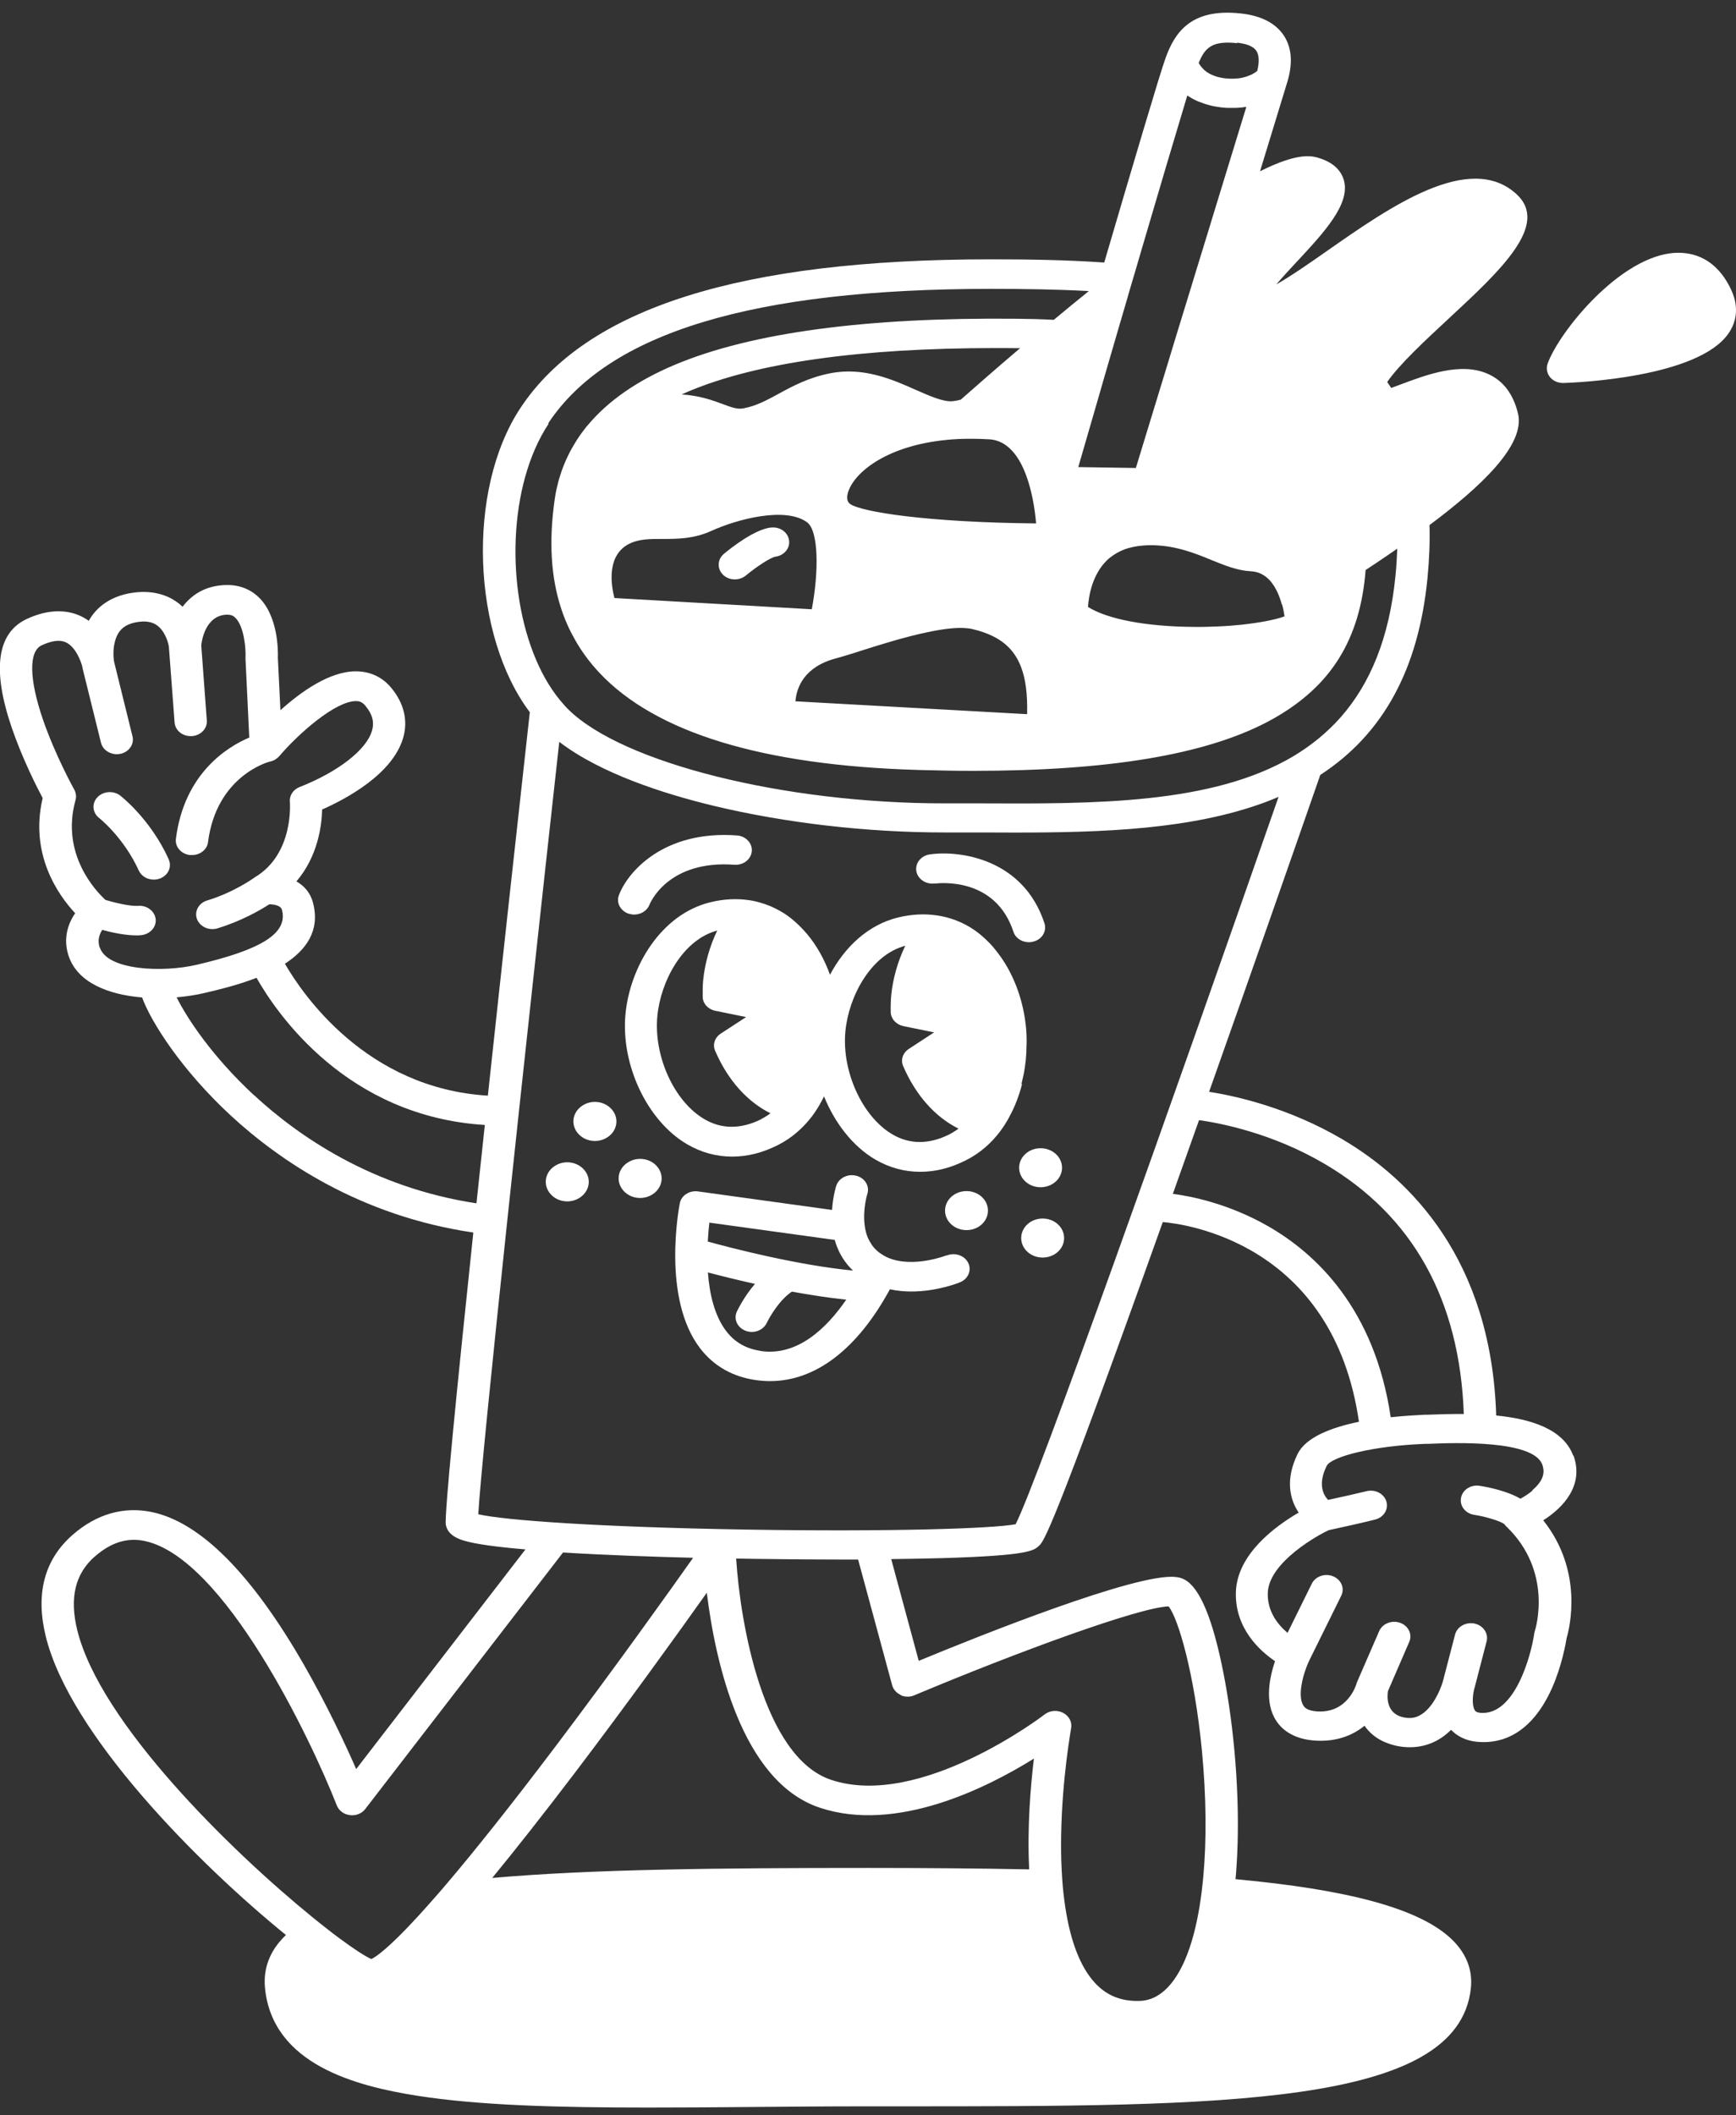 <svg width="110" height="134" viewBox="0 0 110 134" fill="none" xmlns="http://www.w3.org/2000/svg">
<rect x="0" y="0" width="110" height="134" fill="#333333" stroke="none"/>
<g clip-path="url(#clip0_8067_11186)">
<path d="M48.843 33.415C47.767 33.555 46.3 34.728 45.87 35.084C45.455 35.433 45.424 36.019 45.808 36.403C46.008 36.606 46.285 36.703 46.561 36.703C46.807 36.703 47.061 36.62 47.26 36.459C47.944 35.887 48.835 35.314 49.127 35.265C49.688 35.195 50.08 34.721 49.995 34.211C49.918 33.701 49.396 33.345 48.835 33.422L48.843 33.415Z" fill="white"/>
<path d="M109.693 18.355C108.748 16.344 107.273 15.974 106.197 16.016C102.702 16.156 98.784 21.022 98.062 23.04C97.962 23.326 98.016 23.647 98.216 23.892C98.408 24.129 98.715 24.262 99.038 24.262C99.053 24.262 99.061 24.262 99.076 24.262C99.937 24.234 107.573 23.913 109.516 21.134C109.923 20.555 110.277 19.605 109.693 18.355Z" fill="white"/>
<path d="M64.729 68.66C64.729 68.66 64.729 68.646 64.729 68.639C64.768 68.471 64.806 68.311 64.844 68.143C64.844 68.129 64.844 68.115 64.852 68.108C64.921 67.773 64.967 67.438 65.006 67.089C65.006 67.068 65.006 67.047 65.006 67.019C65.021 66.879 65.029 66.74 65.037 66.607C65.037 66.572 65.037 66.537 65.037 66.509C65.037 66.349 65.052 66.195 65.052 66.042C65.052 65.888 65.052 65.734 65.044 65.581C65.044 65.532 65.044 65.476 65.037 65.427C65.037 65.316 65.021 65.211 65.013 65.099C64.998 64.973 64.99 64.848 64.967 64.722C64.967 64.715 64.967 64.708 64.967 64.701C64.76 63.179 64.215 61.755 63.408 60.61C63.408 60.61 63.4 60.596 63.392 60.589C63.27 60.421 63.147 60.254 63.016 60.1C63.008 60.086 62.993 60.072 62.985 60.058C62.786 59.821 62.571 59.604 62.348 59.402C62.332 59.388 62.309 59.367 62.294 59.353C62.133 59.206 61.964 59.074 61.787 58.948C61.403 58.676 60.988 58.459 60.566 58.299C60.45 58.257 60.335 58.215 60.212 58.18C60.181 58.173 60.151 58.159 60.12 58.152C60.028 58.124 59.928 58.096 59.828 58.075C59.797 58.068 59.759 58.061 59.728 58.054C59.598 58.026 59.467 58.005 59.336 57.985C58.568 57.873 57.754 57.915 56.916 58.117C54.981 58.585 53.506 60.023 52.592 61.748C52.238 60.77 51.746 59.884 51.124 59.151C51.109 59.137 51.101 59.123 51.086 59.109C50.886 58.878 50.671 58.655 50.448 58.452C50.425 58.431 50.41 58.417 50.387 58.397C50.225 58.25 50.056 58.117 49.88 57.992C49.45 57.691 48.996 57.461 48.528 57.293C48.505 57.286 48.489 57.279 48.466 57.272C48.382 57.245 48.289 57.217 48.197 57.189C48.167 57.182 48.144 57.175 48.113 57.161C47.998 57.133 47.89 57.105 47.775 57.077C47.667 57.056 47.552 57.035 47.437 57.021C46.669 56.909 45.854 56.951 45.017 57.154C41.844 57.922 39.908 61.301 39.632 64.247C39.332 67.452 41.007 70.999 43.527 72.479C44.418 73.003 45.386 73.268 46.384 73.268C47.383 73.268 48.32 73.023 49.281 72.542C50.187 72.088 50.901 71.439 51.47 70.692C51.47 70.692 51.47 70.685 51.478 70.678C51.57 70.559 51.654 70.426 51.739 70.301C51.762 70.266 51.777 70.238 51.8 70.203C51.885 70.07 51.969 69.931 52.038 69.791C52.054 69.763 52.069 69.735 52.084 69.707C52.131 69.623 52.169 69.54 52.215 69.456C52.899 71.145 54.036 72.612 55.441 73.442C56.333 73.966 57.301 74.231 58.299 74.231C59.298 74.231 60.235 73.987 61.195 73.505C62.102 73.052 62.816 72.409 63.385 71.655C63.385 71.655 63.385 71.648 63.392 71.641C63.485 71.522 63.569 71.39 63.654 71.264C63.677 71.236 63.692 71.201 63.715 71.166C63.8 71.034 63.884 70.894 63.953 70.754C63.969 70.727 63.984 70.699 63.999 70.664C64.061 70.545 64.122 70.433 64.176 70.315C64.199 70.273 64.215 70.224 64.237 70.182C64.299 70.042 64.361 69.903 64.414 69.756C64.43 69.714 64.445 69.679 64.46 69.637C64.506 69.512 64.552 69.386 64.591 69.26C64.599 69.225 64.614 69.198 64.622 69.163C64.675 69.002 64.722 68.841 64.76 68.674L64.729 68.66ZM48.259 70.887C46.953 71.543 45.724 71.543 44.617 70.887C42.712 69.763 41.414 66.907 41.652 64.373C41.86 62.16 43.258 59.528 45.447 58.948C44.971 59.932 44.664 61.022 44.556 62.09C44.525 62.432 44.518 62.795 44.525 63.158C44.541 63.584 44.871 63.94 45.324 64.031L47.276 64.429L45.67 65.476C45.286 65.728 45.14 66.174 45.316 66.572C46.115 68.422 47.352 69.798 48.82 70.524C48.643 70.657 48.459 70.775 48.251 70.88L48.259 70.887ZM60.174 71.851C58.868 72.507 57.639 72.507 56.532 71.851C54.635 70.727 53.329 67.871 53.567 65.337C53.775 63.123 55.173 60.491 57.362 59.912C56.886 60.896 56.578 61.985 56.471 63.053C56.44 63.395 56.432 63.759 56.44 64.122C56.456 64.547 56.786 64.904 57.239 65.001L59.19 65.399L57.585 66.447C57.201 66.698 57.055 67.145 57.231 67.543C58.03 69.393 59.267 70.768 60.734 71.495C60.558 71.627 60.373 71.746 60.166 71.851H60.174Z" fill="white"/>
<path d="M39.847 57.88C39.962 57.915 40.07 57.936 40.185 57.936C40.608 57.936 41 57.698 41.153 57.314C41.199 57.196 42.329 54.473 46.531 54.78C47.099 54.822 47.591 54.438 47.637 53.928C47.683 53.418 47.261 52.965 46.7 52.923C42.037 52.581 39.763 55.248 39.217 56.707C39.033 57.188 39.317 57.712 39.847 57.887V57.88Z" fill="white"/>
<path d="M59.221 55.974C59.613 55.925 63.085 55.583 64.215 59.025C64.345 59.43 64.752 59.688 65.198 59.688C65.298 59.688 65.39 59.674 65.49 59.646C66.035 59.5 66.343 58.983 66.181 58.487C64.852 54.424 60.85 53.851 58.922 54.123C58.361 54.2 57.984 54.675 58.061 55.178C58.146 55.687 58.668 56.036 59.221 55.967V55.974Z" fill="white"/>
<path d="M59.974 79.524C59.974 79.524 57.862 80.355 56.264 79.67C56.172 79.628 56.087 79.587 56.003 79.538C55.995 79.538 55.98 79.524 55.972 79.517C55.895 79.468 55.811 79.419 55.734 79.363C55.672 79.321 55.619 79.272 55.565 79.224C55.55 79.21 55.534 79.196 55.519 79.182C55.473 79.14 55.434 79.098 55.396 79.056C55.388 79.042 55.373 79.035 55.365 79.021C55.319 78.965 55.273 78.909 55.234 78.847C55.234 78.84 55.219 78.826 55.219 78.819C55.181 78.763 55.142 78.7 55.112 78.644C55.112 78.637 55.104 78.63 55.096 78.623C55.058 78.553 55.019 78.476 54.989 78.407C54.943 78.288 54.897 78.162 54.866 78.037C54.835 77.904 54.804 77.764 54.789 77.625C54.789 77.625 54.789 77.618 54.789 77.611C54.658 76.605 54.95 75.656 54.958 75.635C55.119 75.139 54.804 74.622 54.267 74.483C53.721 74.336 53.153 74.622 52.991 75.111C52.968 75.174 52.776 75.795 52.722 76.647L44.234 75.474C43.681 75.397 43.166 75.733 43.074 76.228C43.028 76.473 41.914 82.275 44.387 85.444C45.248 86.547 46.431 87.218 47.906 87.427C48.205 87.469 48.505 87.49 48.797 87.49C51.678 87.49 54.328 85.465 56.387 81.674C56.848 81.772 57.301 81.814 57.739 81.814C59.375 81.814 60.743 81.269 60.835 81.227C61.349 81.018 61.58 80.466 61.349 79.999C61.119 79.531 60.512 79.321 59.997 79.531L59.974 79.524ZM44.941 77.45L52.892 78.546C53.068 79.175 53.383 79.803 53.913 80.355C53.913 80.355 53.921 80.362 53.929 80.368C53.967 80.41 54.005 80.445 54.051 80.487C50.564 80.152 46.431 79.084 44.848 78.651C44.871 78.197 44.91 77.778 44.948 77.45H44.941ZM48.205 85.577C47.291 85.444 46.584 85.046 46.047 84.362C45.271 83.371 44.956 81.96 44.856 80.606C45.617 80.808 46.654 81.067 47.837 81.332C47.153 82.128 46.761 82.945 46.692 83.078C46.469 83.552 46.715 84.097 47.237 84.299C47.368 84.348 47.506 84.376 47.637 84.376C48.036 84.376 48.413 84.16 48.582 83.811C48.766 83.42 49.396 82.337 50.18 81.821C51.317 82.03 52.492 82.212 53.621 82.33C52.354 84.174 50.51 85.919 48.205 85.584V85.577Z" fill="white"/>
<path d="M61.242 75.453C60.489 75.453 59.882 76.005 59.882 76.689C59.882 77.373 60.489 77.925 61.242 77.925C61.994 77.925 62.601 77.373 62.601 76.689C62.601 76.005 61.994 75.453 61.242 75.453Z" fill="white"/>
<path d="M65.935 75.209C66.686 75.209 67.295 74.656 67.295 73.973C67.295 73.291 66.686 72.737 65.935 72.737C65.184 72.737 64.576 73.291 64.576 73.973C64.576 74.656 65.184 75.209 65.935 75.209Z" fill="white"/>
<path d="M66.066 77.191C65.313 77.191 64.707 77.743 64.707 78.427C64.707 79.111 65.313 79.663 66.066 79.663C66.819 79.663 67.426 79.111 67.426 78.427C67.426 77.743 66.819 77.191 66.066 77.191Z" fill="white"/>
<path d="M35.176 73.847C34.554 74.231 34.393 74.999 34.823 75.565C35.245 76.13 36.09 76.277 36.713 75.886C37.335 75.495 37.496 74.734 37.066 74.168C36.636 73.603 35.798 73.456 35.176 73.847Z" fill="white"/>
<path d="M36.928 70.021C36.306 70.405 36.144 71.173 36.574 71.739C37.005 72.304 37.842 72.451 38.464 72.06C39.086 71.676 39.248 70.908 38.818 70.342C38.387 69.777 37.55 69.63 36.928 70.021Z" fill="white"/>
<path d="M39.794 73.631C39.171 74.015 39.01 74.783 39.44 75.349C39.863 75.914 40.708 76.061 41.33 75.67C41.952 75.279 42.113 74.518 41.683 73.952C41.261 73.387 40.416 73.24 39.794 73.631Z" fill="white"/>
<path d="M10.693 54.437C9.533 51.882 7.69 50.458 7.613 50.395C7.183 50.067 6.537 50.116 6.169 50.507C5.8 50.898 5.854 51.484 6.284 51.819C6.299 51.833 7.828 53.034 8.796 55.15C8.957 55.506 9.341 55.722 9.741 55.722C9.871 55.722 10.002 55.701 10.133 55.652C10.655 55.457 10.909 54.912 10.686 54.437H10.693Z" fill="white"/>
<path d="M99.683 92.21C99.06 90.52 96.986 89.885 94.805 89.668C94.497 79.782 89.35 74.692 85.048 72.165C81.653 70.168 78.296 69.428 76.613 69.162C79.287 61.615 81.906 54.13 83.658 49.09C87.653 46.492 89.88 42.387 90.449 36.648C90.564 35.468 90.61 34.344 90.579 33.262C93.837 30.832 96.664 28.179 96.187 26.196C95.895 24.988 95.281 24.157 94.351 23.717C92.608 22.893 90.403 23.731 88.621 24.402C88.475 24.457 88.313 24.52 88.152 24.576C88.067 24.451 87.99 24.325 87.898 24.199C88.697 23.054 90.311 21.56 91.785 20.192C95.089 17.127 98.215 14.229 96.08 12.288C93.107 9.586 88.083 13.098 84.042 15.926C83.036 16.631 81.783 17.503 80.869 18.02C81.261 17.559 81.753 17.029 82.137 16.617C83.911 14.711 85.594 12.909 85.148 11.394C85.018 10.954 84.656 10.368 83.665 10.04C83.181 9.879 82.337 9.6 79.84 10.85C80.762 7.827 81.453 5.578 81.561 5.222C81.945 3.973 81.853 2.946 81.284 2.157C80.746 1.424 79.855 0.984 78.618 0.852C75.446 0.503 74.432 2.081 73.856 3.672C73.494 4.664 71.735 10.612 69.968 16.631C67.564 16.463 65.136 16.428 62.786 16.428C46.914 16.428 37.158 19.514 32.971 25.854C29.522 31.083 29.929 40.285 33.571 45.117C32.887 51.275 31.873 60.477 30.913 69.407C23.215 68.946 19.167 62.977 18.053 61.05C19.389 60.184 20.296 58.962 19.835 57.196C19.666 56.539 19.267 56.113 18.782 55.834C20.142 54.249 20.388 52.294 20.411 51.282C21.955 50.598 24.874 49.034 25.543 46.751C25.865 45.654 25.604 44.558 24.798 43.581C24.237 42.897 23.469 42.534 22.57 42.527H22.547C20.88 42.527 19.074 43.818 17.768 44.991L17.607 41.675C17.622 41.249 17.638 38.973 16.34 37.786C15.794 37.283 15.08 37.032 14.289 37.06C12.99 37.102 12.13 37.695 11.569 38.435C11.438 38.309 11.292 38.191 11.123 38.079C10.586 37.716 9.648 37.339 8.281 37.569C7.06 37.779 6.145 38.393 5.623 39.329C5.454 39.203 5.262 39.092 5.055 39.001C4.379 38.7 3.242 38.491 1.698 39.21C-0.192 40.09 -0.515 42.415 0.745 46.101C1.413 48.049 2.327 49.851 2.704 50.556C1.859 54.117 3.695 56.707 4.763 57.852C4.309 58.508 3.987 59.451 4.34 60.533C4.901 62.25 6.868 63.011 9.003 63.186C9.579 64.757 11.508 67.787 14.627 70.671C17.684 73.491 22.793 77.024 29.991 78.078C28.946 87.979 28.155 95.973 28.247 96.573C28.362 97.286 29.138 97.516 29.392 97.593C30.144 97.823 31.558 98.005 33.294 98.151L22.57 112.066C21.886 110.502 20.734 108.038 19.267 105.475C15.956 99.708 12.714 96.448 9.648 95.791C7.859 95.407 6.115 95.903 4.601 97.23C2.804 98.801 2.235 100.972 2.904 103.681C4.44 109.881 12.552 118.057 18.122 122.581C18.091 122.609 18.053 122.637 18.022 122.672C17.085 123.607 16.67 124.71 16.793 125.953C17.277 130.771 22.531 132.146 26.442 132.761C30.352 133.375 35.33 133.508 41.038 133.508C43.096 133.508 45.263 133.494 47.498 133.473C49.918 133.452 52.415 133.431 54.996 133.431H56.893C77.497 133.431 92.385 133.445 93.199 125.96C93.322 124.829 92.938 123.803 92.062 122.923C90.011 120.87 85.294 119.69 78.288 119.041C78.311 118.748 78.342 118.448 78.357 118.14C78.588 114.608 78.311 110.251 77.62 106.495C76.444 100.106 75.062 99.96 74.47 99.897C72.019 99.638 62.079 103.611 58.215 105.21L56.471 98.766C57.639 98.752 58.737 98.731 59.72 98.703C65.144 98.542 65.49 98.235 65.82 97.935C66.15 97.635 66.604 97.216 73.679 77.415C75.016 77.527 84.464 78.7 86.108 90.066C84.38 90.422 82.744 91.037 82.221 92.105C81.43 93.718 81.722 94.981 82.29 95.819C80.754 96.713 78.396 98.472 78.311 100.839C78.234 103.129 79.801 104.561 80.792 105.231C80.462 106.194 80.086 107.842 80.877 109.022C81.223 109.546 81.937 110.181 83.366 110.265C84.71 110.342 85.724 109.923 86.462 109.322C86.892 109.944 87.545 110.37 88.39 110.572C88.705 110.649 89.02 110.684 89.335 110.684C89.95 110.684 90.533 110.537 91.071 110.244C91.401 110.062 91.693 109.832 91.947 109.581C92.269 109.923 92.815 110.286 93.706 110.349C95.081 110.446 97.002 109.93 98.338 106.942C98.968 105.524 99.214 104.1 99.268 103.765C99.445 103.171 100.366 99.548 97.785 96.308C99.091 95.484 100.382 94.06 99.698 92.189L99.683 92.21ZM34.738 26.817C38.526 21.085 47.698 18.299 62.793 18.299C64.829 18.299 66.918 18.327 68.993 18.439C68.232 19.053 67.487 19.661 66.773 20.261C66.004 20.22 65.221 20.198 64.414 20.192C54.896 20.094 47.621 21.071 42.789 23.096C40.369 24.108 38.51 25.407 37.219 26.964C37.204 26.985 37.181 26.999 37.166 27.02C37.135 27.055 37.104 27.097 37.074 27.139C37.012 27.215 36.958 27.285 36.905 27.362C36.828 27.467 36.751 27.571 36.682 27.676C36.62 27.76 36.567 27.851 36.513 27.934C36.451 28.032 36.39 28.13 36.336 28.228C36.282 28.325 36.221 28.423 36.167 28.521C36.121 28.612 36.075 28.702 36.029 28.793C35.975 28.898 35.921 29.01 35.875 29.114C35.837 29.205 35.798 29.296 35.76 29.387C35.714 29.498 35.668 29.61 35.629 29.722C35.591 29.82 35.56 29.917 35.529 30.022C35.491 30.134 35.46 30.238 35.422 30.35C35.383 30.469 35.361 30.595 35.33 30.72C35.307 30.811 35.284 30.902 35.261 30.992C35.215 31.209 35.176 31.432 35.145 31.656C34.769 34.295 34.907 36.592 35.568 38.582C35.791 39.259 36.075 39.894 36.421 40.502C36.843 41.256 37.358 41.954 37.972 42.61C41.537 46.416 48.336 48.489 58.176 48.775C59.382 48.81 60.55 48.831 61.672 48.831C70.23 48.831 76.344 47.812 80.308 45.731C81.538 45.082 82.575 44.335 83.435 43.476C83.981 42.931 84.449 42.338 84.849 41.696C85.817 40.139 86.362 38.296 86.531 36.11C87.007 35.796 87.491 35.475 87.968 35.147C88.152 35.021 88.344 34.888 88.536 34.756C88.513 35.321 88.482 35.901 88.421 36.494C88.029 40.467 86.792 43.343 84.956 45.431C84.08 46.422 83.066 47.239 81.945 47.91C76.805 50.961 69.338 50.926 62.025 50.891C61.288 50.891 60.55 50.891 59.82 50.891C49.664 50.891 39.432 48.328 36.006 44.935C35.906 44.838 35.806 44.733 35.714 44.621C35.015 43.846 34.431 42.883 33.97 41.8C32.042 37.297 32.195 30.727 34.761 26.845L34.738 26.817ZM78.38 2.702C78.995 2.772 79.394 2.932 79.586 3.191C79.786 3.456 79.809 3.917 79.663 4.496C79.632 4.517 79.602 4.545 79.556 4.573C79.51 4.601 79.463 4.629 79.41 4.664C79.41 4.664 79.394 4.671 79.387 4.678C79.341 4.706 79.287 4.734 79.225 4.755C79.202 4.762 79.187 4.776 79.164 4.782C79.125 4.796 79.079 4.817 79.033 4.831C79.01 4.838 78.979 4.852 78.956 4.859C78.895 4.88 78.826 4.894 78.749 4.915C78.718 4.922 78.68 4.929 78.649 4.936C78.588 4.95 78.519 4.957 78.457 4.964C78.434 4.964 78.411 4.971 78.38 4.971C78.288 4.978 78.188 4.985 78.088 4.985C78.058 4.985 78.027 4.985 77.996 4.985C77.889 4.985 77.773 4.978 77.65 4.964C77.566 4.957 77.489 4.943 77.412 4.929C77.389 4.929 77.366 4.922 77.343 4.915C77.289 4.901 77.236 4.894 77.189 4.88C77.166 4.88 77.151 4.866 77.128 4.866C77.067 4.845 77.005 4.824 76.944 4.803C76.882 4.782 76.828 4.755 76.775 4.734C76.759 4.727 76.744 4.72 76.729 4.713C76.69 4.692 76.652 4.678 76.621 4.657C76.606 4.65 76.59 4.643 76.575 4.629C76.529 4.601 76.49 4.573 76.452 4.552C76.414 4.524 76.375 4.496 76.337 4.461C76.329 4.454 76.314 4.44 76.306 4.433C76.283 4.412 76.26 4.392 76.237 4.364C76.229 4.357 76.222 4.35 76.214 4.336C76.183 4.308 76.16 4.28 76.137 4.252C76.114 4.224 76.091 4.196 76.068 4.168C76.068 4.161 76.06 4.154 76.053 4.147C76.037 4.126 76.022 4.105 76.014 4.084C76.014 4.077 76.007 4.07 75.999 4.063C75.983 4.035 75.968 4.014 75.953 3.994C76.352 3.002 76.821 2.562 78.411 2.737L78.38 2.702ZM78.972 6.772C78.549 8.162 77.942 10.124 77.266 12.337C77.12 12.805 76.974 13.28 76.828 13.768C76.683 14.257 76.529 14.746 76.375 15.248C76.16 15.94 75.945 16.645 75.73 17.35C75.638 17.65 75.546 17.95 75.453 18.258C75.361 18.558 75.269 18.858 75.177 19.158C74.946 19.912 74.716 20.659 74.493 21.385C74.309 22 74.124 22.6 73.948 23.18C73.571 24.402 73.225 25.533 72.926 26.524C72.826 26.852 72.734 27.16 72.642 27.453C72.542 27.781 72.45 28.081 72.365 28.36C72.204 28.884 72.073 29.317 71.973 29.645L68.324 29.589C68.57 28.751 68.931 27.495 69.369 25.986C69.461 25.679 69.553 25.358 69.646 25.03C69.738 24.723 69.822 24.416 69.915 24.094C70.068 23.571 70.222 23.033 70.383 22.482C70.552 21.888 70.729 21.288 70.913 20.666C71.075 20.115 71.236 19.556 71.405 18.991C71.436 18.872 71.474 18.753 71.505 18.635C71.597 18.334 71.681 18.027 71.774 17.72C71.804 17.608 71.843 17.497 71.874 17.385C71.927 17.196 71.989 17.001 72.043 16.812C72.142 16.477 72.235 16.142 72.334 15.814C73.479 11.918 74.578 8.211 75.231 6.053C75.231 6.053 75.231 6.053 75.238 6.053C75.33 6.116 75.423 6.172 75.522 6.228C75.546 6.242 75.561 6.249 75.584 6.263C75.692 6.319 75.799 6.374 75.914 6.423C75.937 6.43 75.953 6.437 75.976 6.444C76.083 6.486 76.198 6.528 76.314 6.57C76.337 6.57 76.352 6.584 76.375 6.591C76.506 6.633 76.644 6.668 76.79 6.703C76.821 6.703 76.852 6.716 76.882 6.723C77.036 6.751 77.189 6.779 77.359 6.8C77.497 6.814 77.627 6.828 77.758 6.835C77.796 6.835 77.835 6.835 77.873 6.835C77.965 6.835 78.058 6.835 78.15 6.835C78.188 6.835 78.227 6.835 78.265 6.835C78.35 6.835 78.434 6.828 78.519 6.821C78.557 6.821 78.595 6.821 78.626 6.814C78.718 6.807 78.803 6.793 78.887 6.779C78.91 6.779 78.926 6.779 78.949 6.772H78.972ZM65.09 45.242L50.402 44.426C50.471 43.574 50.932 42.233 53.006 41.696C53.145 41.661 53.298 41.612 53.467 41.563C53.805 41.465 54.189 41.347 54.612 41.207C55.772 40.837 57.377 40.334 58.837 40.034C59.935 39.804 60.95 39.692 61.618 39.852C62.102 39.964 62.524 40.111 62.893 40.292C63.769 40.718 64.36 41.354 64.706 42.275C64.998 43.05 65.113 44.021 65.082 45.242H65.09ZM81.238 38.289C81.315 38.561 81.361 38.826 81.392 39.043C81.007 39.196 80.224 39.378 79.148 39.517C78.995 39.538 78.841 39.552 78.68 39.573C78.211 39.622 77.697 39.664 77.143 39.685C76.667 39.706 76.168 39.72 75.638 39.713C72.634 39.692 70.191 39.231 68.939 38.449C68.985 37.772 69.2 36.397 70.153 35.482C70.276 35.363 70.414 35.258 70.56 35.161C70.859 34.958 71.198 34.798 71.582 34.7C71.943 34.602 72.334 34.553 72.772 34.539C72.872 34.539 72.964 34.539 73.056 34.539C74.516 34.567 75.707 35.042 76.759 35.475C77.612 35.824 78.419 36.145 79.241 36.187C80.047 36.222 80.554 36.753 80.877 37.381C81.031 37.674 81.138 37.995 81.223 38.296L81.238 38.289ZM39.901 34.435C40.5 34.141 41.176 34.141 41.959 34.141C42.889 34.141 43.941 34.141 45.04 33.646C46.738 32.871 49.764 32.089 51.132 33.08C51.885 33.625 51.885 36.222 51.439 38.596L38.933 37.884C38.694 36.955 38.456 35.147 39.893 34.435H39.901ZM59.982 27.865C60.466 27.816 60.965 27.795 61.51 27.795C61.533 27.795 61.556 27.795 61.58 27.795C61.941 27.795 62.309 27.809 62.701 27.83C63.861 27.907 64.599 28.933 65.044 30.176C65.213 30.636 65.336 31.132 65.436 31.614C65.543 32.158 65.613 32.696 65.651 33.157C58.722 33.094 54.62 32.424 53.89 31.942C53.567 31.733 53.69 31.279 53.79 31.034C54.274 29.826 56.286 28.221 59.997 27.865H59.982ZM60.888 25.316C60.711 25.365 60.542 25.393 60.381 25.414C59.789 25.477 58.929 25.093 58.023 24.695C56.548 24.038 54.712 23.229 52.599 23.648C51.224 23.92 50.218 24.464 49.334 24.946C48.566 25.365 47.905 25.721 47.106 25.868C46.73 25.938 46.407 25.826 45.77 25.588C45.132 25.351 44.318 25.058 43.196 24.988C43.342 24.918 43.496 24.855 43.649 24.786C47.982 22.97 54.52 22.049 63.085 22.049C63.515 22.049 63.953 22.049 64.391 22.056C64.476 22.056 64.552 22.056 64.637 22.056C63.078 23.382 61.764 24.534 60.888 25.309V25.316ZM6.314 60.016C6.161 59.555 6.307 59.171 6.476 58.906C7.067 59.067 7.912 59.255 8.642 59.255C8.742 59.255 8.842 59.255 8.934 59.241C9.495 59.192 9.917 58.739 9.864 58.229C9.81 57.719 9.31 57.335 8.75 57.384C8.281 57.419 7.328 57.203 6.683 57.007C6.107 56.483 3.825 54.123 4.786 50.681C4.847 50.465 4.816 50.228 4.709 50.025C4.694 50.004 3.503 47.861 2.712 45.557C1.843 43.008 1.813 41.263 2.642 40.879C3.272 40.586 3.787 40.516 4.156 40.683C4.809 40.97 5.154 41.954 5.224 42.268V42.282C5.224 42.282 5.224 42.296 5.224 42.303L6.399 47.051C6.506 47.484 6.929 47.777 7.398 47.777C7.474 47.777 7.551 47.77 7.62 47.756C8.174 47.644 8.519 47.142 8.396 46.646L7.229 41.919C7.213 41.821 7.121 41.235 7.282 40.642C7.467 39.922 7.897 39.545 8.665 39.413C9.188 39.322 9.595 39.378 9.91 39.587C10.447 39.943 10.662 40.697 10.701 40.97L11.062 45.766C11.1 46.262 11.546 46.632 12.084 46.632C12.107 46.632 12.13 46.632 12.153 46.632C12.721 46.597 13.144 46.15 13.105 45.641L12.752 40.879C12.783 40.593 13.013 38.98 14.373 38.938C14.596 38.938 14.749 38.98 14.888 39.112C15.456 39.629 15.587 41.046 15.556 41.654C15.556 41.682 15.556 41.71 15.556 41.738L15.794 46.723C14.411 47.309 11.677 48.985 11.146 53.132C11.077 53.642 11.485 54.109 12.045 54.165C12.084 54.165 12.122 54.165 12.168 54.165C12.683 54.165 13.129 53.816 13.182 53.342C13.72 49.166 16.97 48.273 17.123 48.238C17.123 48.238 17.131 48.238 17.139 48.238C17.2 48.224 17.254 48.203 17.308 48.182C17.323 48.182 17.338 48.168 17.354 48.161C17.392 48.14 17.43 48.119 17.469 48.098C17.484 48.084 17.507 48.07 17.523 48.056C17.553 48.035 17.584 48.007 17.607 47.986C17.622 47.972 17.638 47.959 17.653 47.944C17.653 47.938 17.669 47.931 17.676 47.924C18.921 46.457 21.264 44.405 22.562 44.412C22.747 44.412 22.946 44.454 23.161 44.719C23.599 45.249 23.73 45.745 23.568 46.297C23.215 47.505 21.418 48.901 18.982 49.858C18.575 50.018 18.329 50.395 18.368 50.793C18.368 50.828 18.644 54.103 16.132 55.583C16.117 55.59 16.101 55.604 16.086 55.618C16.078 55.625 16.063 55.632 16.055 55.639C16.04 55.646 14.811 56.532 13.129 57.042C12.591 57.203 12.299 57.733 12.483 58.222C12.629 58.613 13.029 58.857 13.459 58.857C13.566 58.857 13.674 58.843 13.781 58.808C15.325 58.341 16.532 57.628 17.062 57.286C17.346 57.286 17.791 57.349 17.868 57.642C18.245 59.102 16.631 60.142 12.483 61.112C10.286 61.629 6.798 61.462 6.33 60.03L6.314 60.016ZM16.094 69.379C13.466 66.949 11.853 64.513 11.193 63.179C11.815 63.123 12.422 63.032 12.975 62.9C13.812 62.704 15.049 62.411 16.255 61.943C17.546 64.219 21.986 70.726 30.721 71.264C30.544 72.947 30.359 74.608 30.19 76.228C23.607 75.23 18.905 71.976 16.094 69.372V69.379ZM57.07 107.388C57.347 107.507 57.669 107.514 57.946 107.388C64.568 104.61 72.204 101.817 74.047 101.761C74.647 102.501 75.684 105.978 76.16 110.914C76.437 113.847 76.46 116.556 76.245 118.888C76.214 119.202 76.183 119.516 76.145 119.816C76.106 120.13 76.06 120.444 76.014 120.738C75.799 122.057 75.492 123.209 75.092 124.138C73.963 126.756 72.534 126.756 72.066 126.756C70.975 126.756 70.099 126.386 69.392 125.625C68.401 124.564 67.74 122.755 67.433 120.326C67.395 120.026 67.356 119.711 67.333 119.39C67.31 119.09 67.287 118.776 67.272 118.455C67.234 117.736 67.226 116.981 67.241 116.179C67.303 112.604 67.871 109.504 67.871 109.469C67.94 109.085 67.74 108.701 67.364 108.505C66.988 108.31 66.519 108.352 66.196 108.603C66.12 108.666 58.307 114.629 52.668 112.75C48.336 111.312 46.899 102.731 46.645 98.731C47.475 98.745 48.128 98.759 48.535 98.759C50.141 98.78 51.708 98.794 53.206 98.794C53.605 98.794 53.99 98.794 54.374 98.794L56.532 106.76C56.609 107.032 56.809 107.256 57.085 107.374L57.07 107.388ZM6.023 98.591C7.037 97.704 8.074 97.383 9.18 97.621C14.196 98.696 19.658 110.076 21.341 114.37C21.471 114.698 21.786 114.936 22.17 114.985C22.554 115.034 22.931 114.88 23.146 114.594L35.675 98.347C38.38 98.514 41.422 98.619 43.918 98.682C42.405 100.825 38.91 105.72 35.191 110.642C32.257 114.524 30.037 117.289 28.362 119.265C28.039 119.649 27.732 119.998 27.448 120.319C27.095 120.724 26.772 121.08 26.472 121.408C24.629 123.419 23.83 123.956 23.53 124.103C23.115 123.914 22.385 123.44 21.448 122.742C21.179 122.546 20.903 122.33 20.603 122.092C20.342 121.89 20.073 121.673 19.789 121.443C14.642 117.254 6.337 109.141 4.893 103.255C4.394 101.216 4.763 99.687 6.015 98.591H6.023ZM65.213 118.42C62.04 118.357 58.637 118.329 54.996 118.329C45.608 118.329 37.496 118.406 31.189 118.964C32.695 117.128 34.423 114.936 36.352 112.401C39.693 108.003 42.92 103.527 44.786 100.895C45.309 105.14 46.945 112.855 51.954 114.517C56.817 116.13 62.54 113.253 65.513 111.403C65.298 113.169 65.082 115.774 65.213 118.413V118.42ZM64.376 96.552C62.924 96.839 56.294 97.041 47.268 96.895C37.957 96.741 31.957 96.308 30.306 95.924C30.521 92.077 33.209 67.152 35.437 46.995C38.072 49.013 42.113 50.297 45.209 51.044C49.749 52.134 54.934 52.734 59.805 52.734C60.527 52.734 61.264 52.734 61.994 52.734C62.755 52.734 63.515 52.741 64.276 52.741C69.861 52.741 75.476 52.553 80.147 50.828C80.439 50.716 80.731 50.605 81.015 50.479C74.194 70.035 65.758 93.788 64.36 96.546L64.376 96.552ZM80.37 77.687C77.85 76.242 75.453 75.774 74.316 75.628C74.839 74.168 75.392 72.612 75.976 70.957C77.32 71.145 80.623 71.781 83.934 73.729C89.527 77.017 92.492 82.344 92.753 89.571C91.916 89.571 91.125 89.591 90.464 89.619H90.28C89.719 89.647 88.959 89.689 88.121 89.78C87.107 82.903 83.381 79.419 80.37 77.687ZM97.109 94.423C96.856 94.639 96.571 94.814 96.341 94.94C95.504 94.451 94.336 94.213 93.76 94.123C93.199 94.032 92.669 94.374 92.577 94.884C92.477 95.394 92.853 95.875 93.406 95.959C94.205 96.085 95.135 96.378 95.335 96.566C95.335 96.566 95.342 96.58 95.35 96.587C95.365 96.601 95.381 96.622 95.388 96.636C95.404 96.65 95.411 96.664 95.427 96.678C95.427 96.678 95.434 96.692 95.442 96.692C98.423 99.548 97.301 103.171 97.255 103.318C97.24 103.367 97.224 103.416 97.217 103.472C97.025 104.826 96.003 108.659 93.837 108.505C93.56 108.484 93.491 108.401 93.468 108.366C93.268 108.1 93.299 107.458 93.406 107.018C93.43 106.942 93.445 106.886 93.453 106.851L94.198 103.974C94.328 103.472 93.983 102.969 93.437 102.85C92.884 102.731 92.331 103.046 92.2 103.541L91.455 106.404C91.455 106.404 91.432 106.481 91.417 106.544C91.255 107.081 90.772 108.226 89.972 108.659C89.65 108.841 89.304 108.875 88.882 108.778C87.829 108.526 87.891 107.479 87.945 107.13L89.296 104.009C89.504 103.527 89.243 102.99 88.72 102.801C88.19 102.613 87.599 102.85 87.391 103.325L85.993 106.544C85.993 106.544 85.993 106.571 85.978 106.585C85.97 106.606 85.955 106.627 85.955 106.655C85.932 106.732 85.402 108.526 83.474 108.415C82.813 108.373 82.659 108.149 82.598 108.059C82.191 107.458 82.559 106.041 82.943 105.224L84.987 101.084C85.217 100.616 84.987 100.064 84.472 99.855C83.957 99.645 83.35 99.855 83.12 100.323L81.584 103.437C80.977 102.927 80.293 102.089 80.332 100.902C80.401 98.947 83.573 97.209 84.203 96.93C84.633 96.839 86.539 96.42 87.138 96.259C87.683 96.12 87.998 95.603 87.845 95.107C87.691 94.612 87.123 94.325 86.577 94.465C86.139 94.577 84.872 94.863 84.15 95.016C83.842 94.688 83.496 94.011 84.065 92.859C84.349 92.287 86.938 91.588 90.349 91.463H90.533C92.17 91.393 97.148 91.211 97.724 92.775C97.854 93.138 97.931 93.697 97.094 94.402L97.109 94.423Z" fill="white"/>
</g>
<defs>
<clipPath id="clip0_8067_11186">
<rect width="110" height="132.719" fill="white" transform="translate(0 0.803)"/>
</clipPath>
</defs>
</svg>
